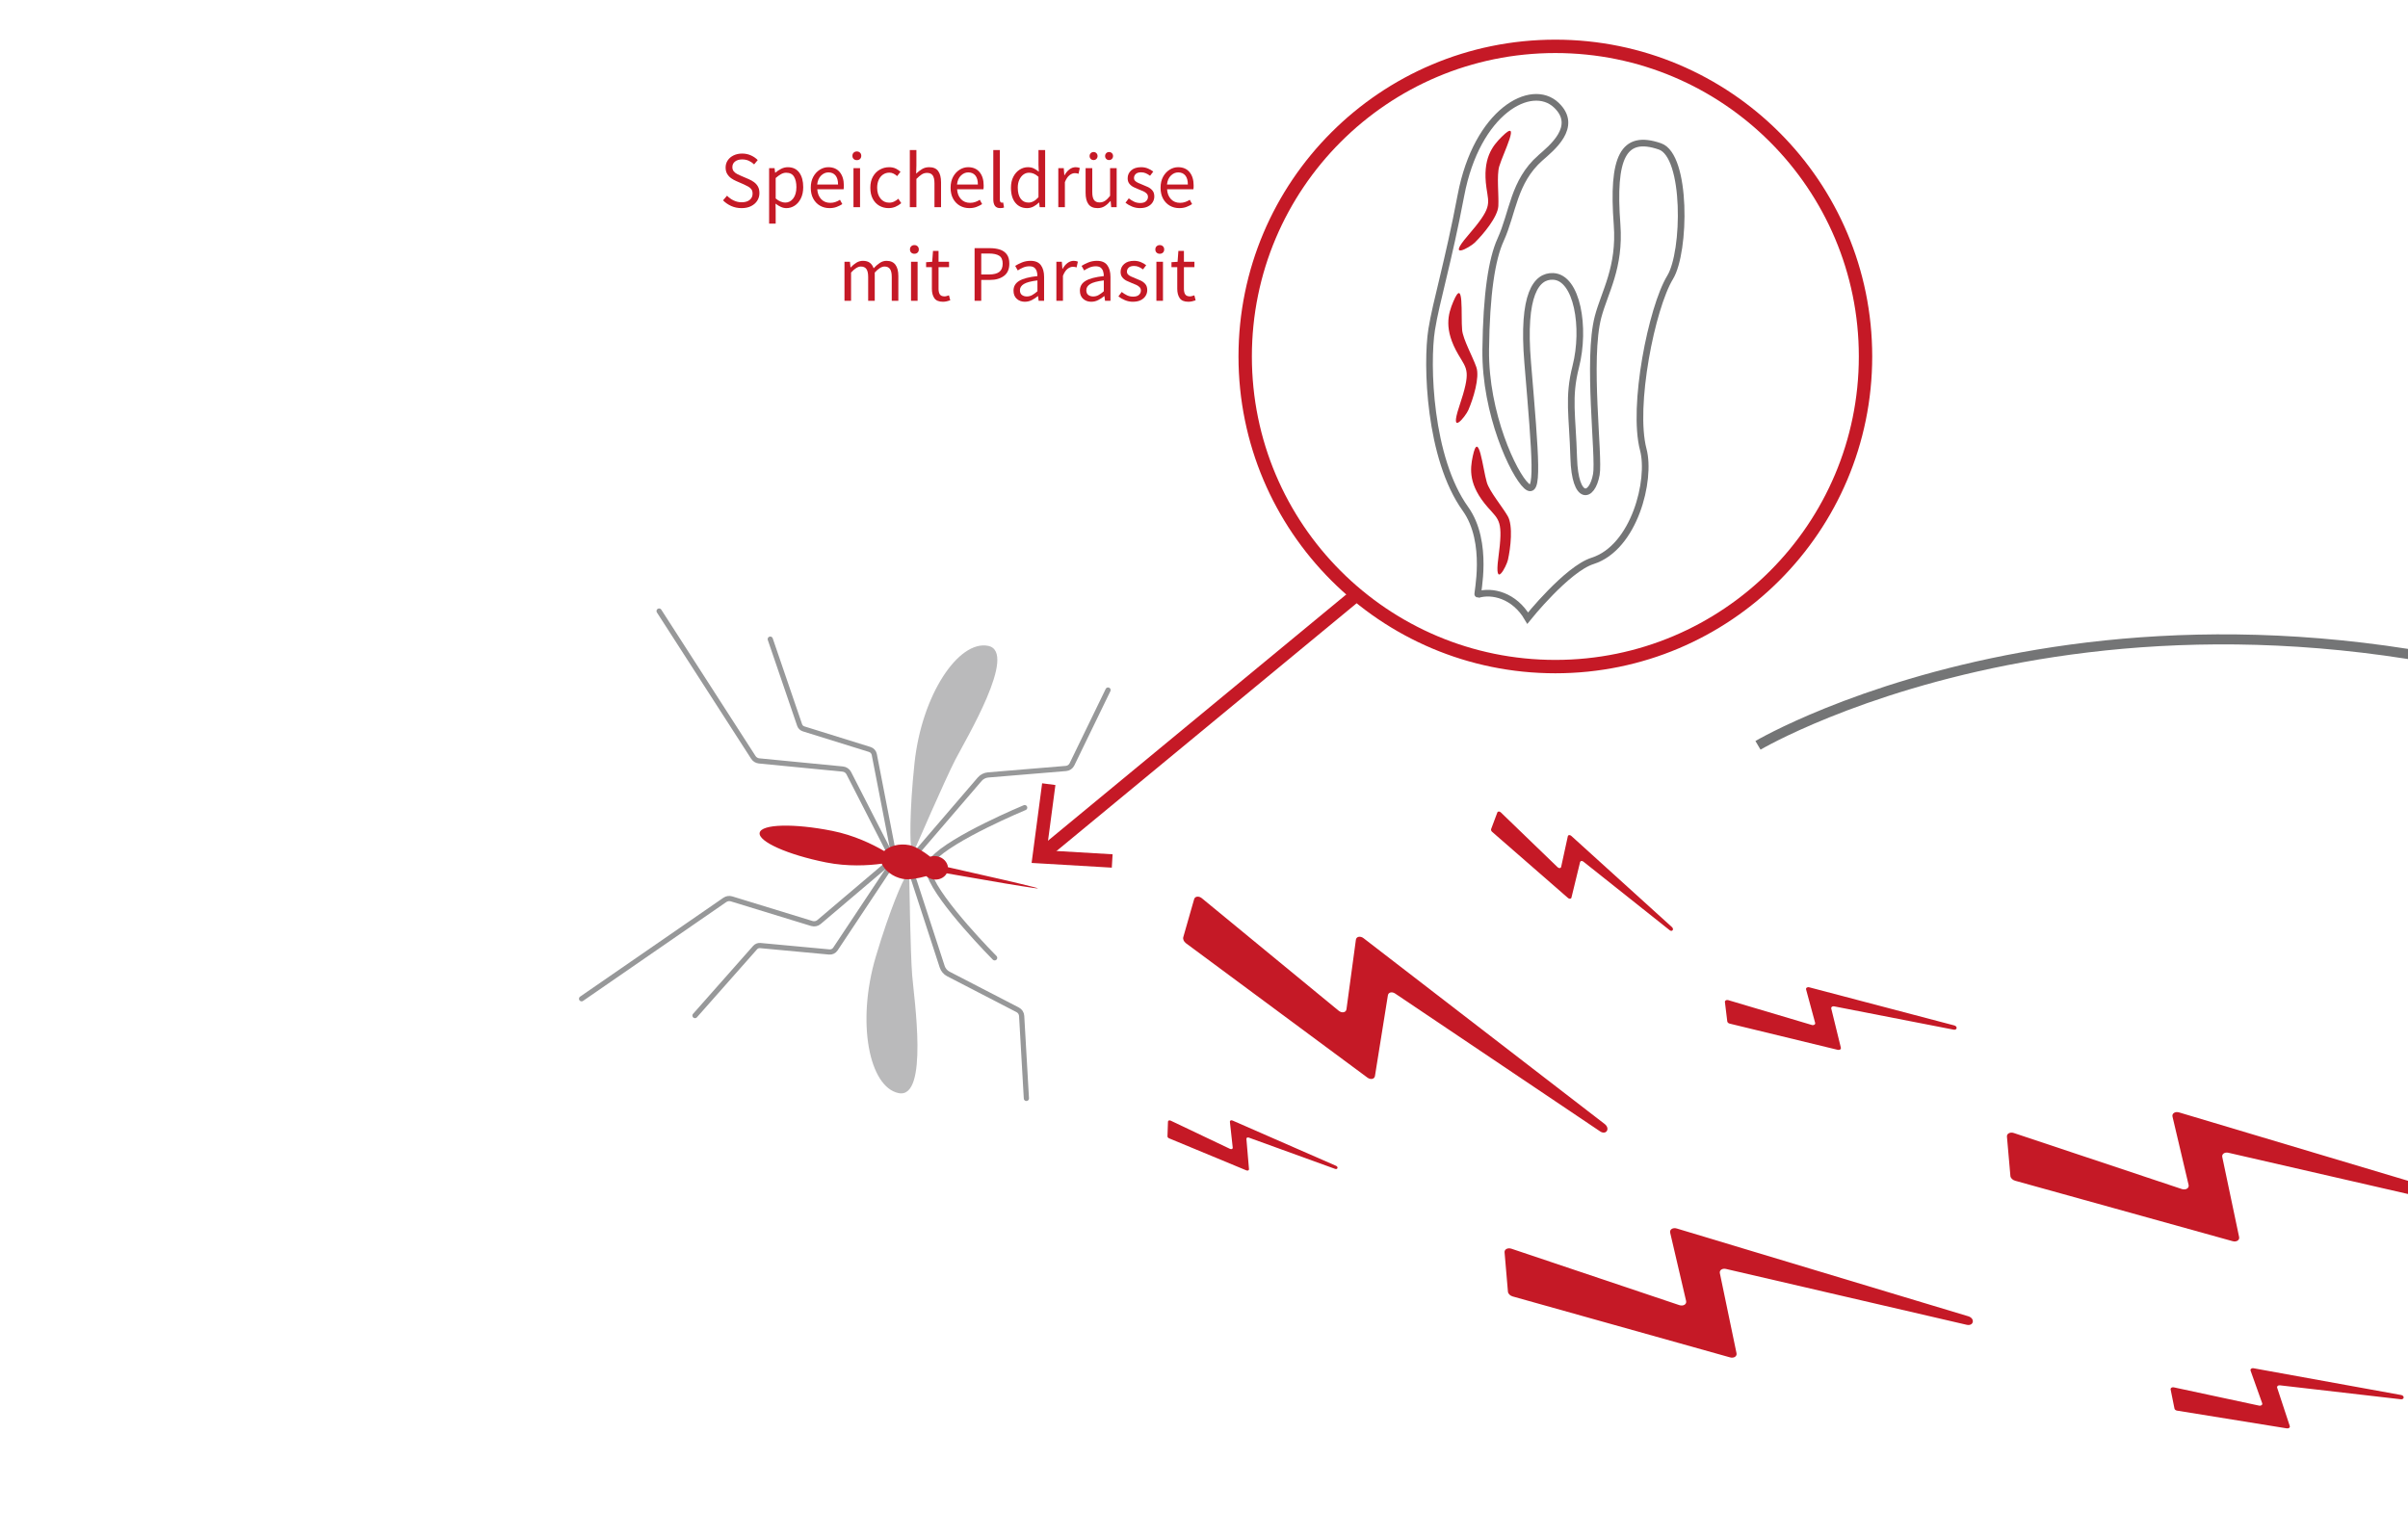 <?xml version="1.0" encoding="UTF-8"?>
<svg xmlns="http://www.w3.org/2000/svg" width="360" height="230" viewBox="0 0 360 230">
  <g id="layer-20">
    <g id="Pfeil">
      <path d="M262.82,111.444s58.498-34.599,140.51-1.538" fill="none" stroke="#747576" stroke-miterlimit="10" stroke-width="1.5"/>
    </g>
  </g>
  <g id="layer-10">
    <g id="Erreger">
      <path d="M176.903,140.121l1.625-5.679c.124-.435.707-.501,1.156-.131l20.441,16.812c.484.398,1.106.286,1.173-.211l1.41-10.396c.068-.499.694-.609,1.178-.207l36.05,27.784c.824.685.18,1.667-.709,1.08l-30.661-20.622c-.471-.311-1.003-.178-1.074.268l-1.936,12.076c-.075.467-.648.586-1.125.233l-27.127-20.09c-.322-.238-.488-.618-.403-.918Z" fill="#c51926" stroke-width="0"/>
      <path d="M225.439,193.134l-.504-5.885c-.039-.451.482-.72,1.034-.534l25.087,8.431c.594.2,1.135-.126,1.021-.615l-2.384-10.217c-.115-.491.432-.817,1.027-.613l43.581,13.126c1.014.347.761,1.494-.278,1.261l-35.994-8.352c-.551-.123-1.001.19-.908.633l2.492,11.974c.096.463-.397.778-.968.618l-32.502-9.113c-.385-.108-.677-.404-.703-.714Z" fill="#c51926" stroke-width="0"/>
      <path d="M300.558,175.834l-.517-5.884c-.04-.451.48-.721,1.033-.537l25.106,8.375c.594.198,1.135-.129,1.02-.617l-2.407-10.212c-.116-.491.43-.818,1.026-.615l43.61,13.028c1.015.345.765,1.492-.275,1.262l-36.013-8.271c-.551-.122-1,.193-.907.635l2.518,11.968c.097.463-.396.779-.967.62l-32.523-9.04c-.386-.107-.678-.402-.705-.713Z" fill="#c51926" stroke-width="0"/>
      <path d="M258.229,152.714l-.351-2.888c-.027-.221.225-.363.5-.281l12.496,3.713c.296.088.557-.082.492-.32l-1.352-4.988c-.065-.24.198-.41.495-.319l21.682,5.702c.505.153.401.722-.115.626l-17.864-3.484c-.273-.051-.489.111-.436.328l1.435,5.851c.055.226-.182.39-.466.321l-16.159-3.92c-.192-.046-.34-.187-.359-.339Z" fill="#c51926" stroke-width="0"/>
      <path d="M222.929,123.956l.924-2.468c.071-.189.332-.198.519-.017l8.494,8.201c.201.194.482.166.529-.052l.996-4.573c.048-.22.33-.246.531-.05l15.046,13.634c.342.334.021.748-.353.455l-12.903-10.257c-.198-.155-.44-.115-.487.081l-1.289,5.302c-.05.205-.309.237-.508.064l-11.351-9.896c-.135-.117-.195-.292-.147-.422Z" fill="#c51926" stroke-width="0"/>
      <path d="M325.086,210.612l-.574-2.852c-.044-.219.196-.379.476-.319l12.747,2.732c.302.065.549-.125.466-.358l-1.735-4.868c-.083-.234.166-.424.469-.357l22.059,4.001c.515.114.456.689-.066.633l-18.081-2.086c-.276-.03-.479.149-.409.36l1.885,5.722c.073.221-.151.403-.439.356l-16.414-2.653c-.195-.031-.354-.16-.384-.311Z" fill="#c51926" stroke-width="0"/>
      <path d="M174.54,169.906l.075-2.192c.006-.168.21-.244.405-.151l8.872,4.221c.21.1.424.004.404-.181l-.425-3.872c-.02-.186.195-.282.406-.18l15.48,6.772c.358.173.214.584-.158.453l-12.896-4.676c-.198-.07-.377.026-.363.193l.387,4.524c.015.175-.181.269-.384.185l-11.575-4.801c-.137-.057-.231-.179-.227-.294Z" fill="#c51926" stroke-width="0"/>
    </g>
    <g id="Mücke">
      <g>
        <g>
          <path d="M136.673,127.914l9.788-11.395c.321-.374.777-.607,1.269-.648l11.635-.966c.386-.032.726-.265.895-.613l5.395-11.113" fill="none" stroke="#979899" stroke-linecap="round" stroke-linejoin="round" stroke-width=".776"/>
          <path d="M98.537,91.368l14.087,21.877c.193.3.513.495.869.53l12.496,1.216c.388.038.731.271.908.618l5.896,11.529" fill="none" stroke="#979899" stroke-linecap="round" stroke-linejoin="round" stroke-width=".776"/>
          <path d="M115.155,95.567l4.39,12.839c.094.275.314.489.592.576l9.897,3.081c.346.108.605.397.674.753l2.752,14.165" fill="none" stroke="#979899" stroke-linecap="round" stroke-linejoin="round" stroke-width=".776"/>
          <path d="M153.191,120.76s-10.955,4.555-13.735,7.71" fill="none" stroke="#979899" stroke-linecap="round" stroke-linejoin="round" stroke-width=".776"/>
        </g>
        <g>
          <path d="M136.203,130.263l4.655,14.282c.153.469.484.859.922,1.085l10.369,5.364c.344.178.568.524.59.91l.708,12.333" fill="none" stroke="#979899" stroke-linecap="round" stroke-linejoin="round" stroke-width=".776"/>
          <path d="M86.948,149.339l21.414-14.78c.294-.203.664-.26,1.006-.155l12.003,3.681c.373.114.779.031,1.076-.221l9.875-8.376" fill="none" stroke="#979899" stroke-linecap="round" stroke-linejoin="round" stroke-width=".776"/>
          <path d="M103.903,151.851l8.988-10.164c.193-.218.478-.331.768-.304l10.321.96c.361.034.711-.134.912-.436l7.986-12.018" fill="none" stroke="#979899" stroke-linecap="round" stroke-linejoin="round" stroke-width=".776"/>
          <path d="M148.702,143.218s-8.362-8.416-9.715-12.398" fill="none" stroke="#979899" stroke-linecap="round" stroke-linejoin="round" stroke-width=".776"/>
        </g>
      </g>
      <g>
        <path d="M136.923,126.636s4.35-10.027,5.89-13.027c1.519-2.96,9.445-16.143,4.904-17.041-4.389-.869-9.914,7.272-10.999,17.562-.777,7.363-.664,12.144-.463,12.711s.669-.204.669-.204Z" fill="#bababb" stroke-width="0"/>
        <path d="M135.943,131.539s.161,10.929.429,14.29c.264,3.317,2.513,18.533-2.024,17.617-4.385-.885-6.356-10.525-3.403-20.441,2.114-7.096,4.055-11.466,4.459-11.912s.539.446.539.446Z" fill="#bababb" stroke-width="0"/>
      </g>
      <path d="M134.943,131.411c.937.187,2.304-.068,3.531-.408.263.225.591.394.967.47.884.177,1.727-.21,2.098-.888l8.583,1.486s5.049.846,5.065.765-4.97-1.241-4.97-1.241l-8.495-1.928c-.082-.768-.712-1.449-1.595-1.626-.369-.074-.73-.045-1.055.057-1.007-.78-2.179-1.541-3.12-1.729-1.542-.308-3.007.15-3.769.88-1.773-1.035-4.515-2.366-7.755-3.014-5.735-1.146-10.594-1.02-10.855.282s4.177,3.287,9.912,4.433c3.252.65,6.304.472,8.339.196.431.969,1.593,1.959,3.12,2.264Z" fill="#c51926" stroke-width="0"/>
    </g>
    <path d="M230.294,23.602c1.539-1.368,5.799-4.658,2.366-7.89-3.727-3.509-11.872.951-14.249,13.498-1.92,10.14-3.707,15.875-4.373,20.057-.82,5.156-.395,19.229,5.038,26.807,3.612,5.038,1.677,12.895,1.864,12.837,2.103-.656,5.456.091,7.452,3.513,0,0,5.874-7.339,9.696-8.555,6.274-1.996,8.783-12.114,7.587-16.635-1.711-6.464,1.261-21.24,4.011-25.761,2.331-3.834,2.518-18.189-1.521-19.582-5.513-1.901-7.166,1.607-6.41,11.675.483,6.436-1.848,10.067-2.834,13.783-1.688,6.365.214,20.938-.263,23.592-.652,3.633-3.192,4.006-3.382-2.458-.19-6.464-.88-9.012.305-13.671,1.474-5.796.225-13.339-3.389-13.484-2.493-.1-4.656,2.617-3.8,12.883,1.209,14.505,1.711,20.153-.19,18.441-1.901-1.711-6.192-10.79-6.084-20.343.095-8.365.92-13.586,2.219-16.44,1.88-4.132,1.911-8.674,5.956-12.268Z" fill="none" stroke="#747576" stroke-linecap="round" stroke-miterlimit="10" stroke-width=".994"/>
    <path d="M217.265,45.112c-.771,1.829-1.461,4.128.776,7.939,1.321,2.251,1.907,2.358.11,7.745-1.536,4.604.974,1.423,1.362.53.733-1.684,1.737-4.892,1.204-6.427s-1.984-4.142-2.124-5.539c-.211-2.105.323-8.16-1.328-4.248Z" fill="#c51926" stroke-width="0"/>
    <path d="M224.517,20.445c-1.407,1.4-2.916,3.267-2.29,7.641.37,2.584.872,2.905-2.833,7.209-3.166,3.678.362,1.686,1.06,1.007,1.316-1.281,3.461-3.869,3.55-5.492s-.266-4.585.134-5.931c.602-2.027,3.391-7.43.381-4.434Z" fill="#c51926" stroke-width="0"/>
    <path d="M220.182,68.214c-.414,1.941-.659,4.329,2.255,7.652,1.721,1.963,2.317,1.957,1.564,7.586-.643,4.81,1.224,1.214,1.437.265.403-1.792.786-5.132-.026-6.539-.812-1.407-2.727-3.695-3.128-5.041-.603-2.027-1.218-8.076-2.103-3.922Z" fill="#c51926" stroke-width="0"/>
    <circle cx="232.528" cy="53.301" r="46.371" fill="none" stroke="#c51926" stroke-miterlimit="10" stroke-width="2"/>
    <g>
      <line x1="155.897" y1="127.646" x2="202.695" y2="89.004" fill="none" stroke="#c51926" stroke-linejoin="round" stroke-width="2"/>
      <polygon points="166.216 129.734 166.335 127.736 156.49 127.159 157.785 117.382 155.8 117.121 154.226 129.029 166.216 129.734" fill="#c51926" stroke-width="0"/>
    </g>
    <g>
      <path d="M110.855,31.12c-.552,0-1.063-.105-1.536-.317-.472-.212-.88-.494-1.224-.846l.6-.696c.28.296.61.534.99.714s.774.27,1.183.27c.52,0,.924-.117,1.212-.354s.432-.546.432-.93c0-.272-.058-.488-.174-.648s-.272-.296-.468-.408c-.196-.111-.418-.224-.666-.336l-1.128-.492c-.248-.104-.494-.239-.738-.407s-.448-.385-.612-.648-.246-.588-.246-.972c0-.4.106-.758.318-1.074s.506-.564.882-.744.8-.27,1.272-.27.907.09,1.308.27.74.414,1.021.702l-.54.647c-.24-.231-.507-.413-.799-.546-.292-.132-.622-.197-.989-.197-.44,0-.794.104-1.062.312-.268.208-.401.488-.401.84,0,.248.065.454.197.618s.298.298.498.402c.2.104.404.2.612.288l1.116.479c.304.128.577.282.821.462.244.181.438.4.582.66.145.26.217.586.217.979,0,.416-.108.794-.324,1.134s-.524.61-.924.81c-.4.2-.876.3-1.429.3Z" fill="#c51926" stroke-width="0"/>
      <path d="M114.984,33.436v-8.292h.815l.084.672h.036c.264-.224.554-.416.87-.576.315-.159.646-.239.99-.239.752,0,1.323.27,1.716.81.392.54.588,1.262.588,2.166,0,.656-.118,1.22-.354,1.692-.236.472-.545.832-.925,1.08-.38.247-.794.371-1.241.371-.272,0-.543-.06-.811-.18s-.538-.284-.81-.492l.023,1.021v1.968h-.983ZM117.396,30.292c.479,0,.877-.206,1.193-.618s.475-.979.475-1.698c0-.64-.118-1.158-.354-1.554-.236-.396-.63-.595-1.182-.595-.248,0-.498.068-.75.204-.252.137-.522.332-.811.588v3.061c.265.224.521.382.769.474.247.093.468.139.66.139Z" fill="#c51926" stroke-width="0"/>
      <path d="M124.007,31.12c-.52,0-.992-.122-1.416-.365-.424-.244-.76-.595-1.008-1.051-.248-.455-.372-.999-.372-1.632,0-.64.126-1.188.378-1.644s.578-.808.979-1.056c.399-.248.819-.372,1.26-.372.744,0,1.318.248,1.722.743.404.496.606,1.16.606,1.992,0,.104-.002.206-.006.307-.004.1-.015.186-.03.258h-3.936c.039.616.233,1.107.582,1.476.348.368.802.552,1.361.552.28,0,.538-.042.774-.126.235-.084.462-.193.678-.329l.348.647c-.248.16-.529.3-.846.42s-.674.18-1.074.18ZM122.171,27.592h3.12c0-.592-.126-1.042-.378-1.351-.252-.308-.605-.462-1.062-.462-.408,0-.774.158-1.099.475-.324.315-.518.762-.582,1.338Z" fill="#c51926" stroke-width="0"/>
      <path d="M128.099,23.944c-.192,0-.351-.058-.475-.174s-.186-.273-.186-.474c0-.192.062-.349.186-.469.124-.119.282-.18.475-.18.191,0,.35.061.474.18.124.12.187.276.187.469,0,.2-.062.357-.187.474s-.282.174-.474.174ZM127.596,30.976v-5.832h.983v5.832h-.983Z" fill="#c51926" stroke-width="0"/>
      <path d="M132.851,31.12c-.512,0-.977-.119-1.392-.359-.417-.24-.744-.588-.984-1.044s-.36-1.004-.36-1.645c0-.655.13-1.212.391-1.668.26-.456.604-.804,1.031-1.044.429-.24.891-.359,1.387-.359.384,0,.714.067.989.203.276.137.515.297.715.48l-.505.648c-.168-.152-.346-.276-.533-.372-.188-.097-.398-.145-.63-.145-.353,0-.666.095-.942.282-.276.188-.492.452-.648.792-.155.34-.233.734-.233,1.182,0,.664.166,1.202.498,1.614s.766.618,1.302.618c.271,0,.523-.058.756-.174s.436-.254.612-.414l.432.66c-.264.231-.556.414-.876.546s-.656.197-1.008.197Z" fill="#c51926" stroke-width="0"/>
      <path d="M136.019,30.976v-8.544h.983v2.328l-.036,1.2c.28-.265.574-.49.883-.679.308-.188.661-.281,1.062-.281.616,0,1.066.193,1.35.582.284.388.427.953.427,1.697v3.696h-.984v-3.564c0-.544-.088-.939-.264-1.188-.177-.248-.456-.372-.84-.372-.297,0-.562.076-.799.228-.235.152-.502.377-.798.673v4.224h-.983Z" fill="#c51926" stroke-width="0"/>
      <path d="M144.911,31.12c-.52,0-.992-.122-1.416-.365-.424-.244-.76-.595-1.008-1.051-.248-.455-.372-.999-.372-1.632,0-.64.126-1.188.378-1.644s.578-.808.979-1.056c.399-.248.819-.372,1.26-.372.744,0,1.318.248,1.722.743.404.496.606,1.16.606,1.992,0,.104-.002.206-.006.307-.004.1-.015.186-.03.258h-3.936c.039.616.233,1.107.582,1.476.348.368.802.552,1.361.552.28,0,.538-.042.774-.126.235-.084.462-.193.678-.329l.348.647c-.248.16-.529.3-.846.42s-.674.18-1.074.18ZM143.075,27.592h3.12c0-.592-.126-1.042-.378-1.351-.252-.308-.605-.462-1.062-.462-.408,0-.774.158-1.099.475-.324.315-.518.762-.582,1.338Z" fill="#c51926" stroke-width="0"/>
      <path d="M149.543,31.12c-.368,0-.635-.113-.798-.342-.164-.228-.246-.554-.246-.978v-7.368h.983v7.44c0,.151.028.262.084.329.056.068.12.103.192.103.031,0,.062-.002.09-.006s.07-.01.126-.019l.132.744c-.063.032-.14.056-.228.072-.089.016-.2.023-.336.023Z" fill="#c51926" stroke-width="0"/>
      <path d="M153.551,31.12c-.728,0-1.312-.266-1.752-.798-.439-.531-.659-1.281-.659-2.25,0-.632.117-1.178.354-1.638s.548-.813.936-1.062c.389-.248.803-.372,1.242-.372.336,0,.628.06.876.18s.5.284.756.492l-.048-.996v-2.244h.996v8.544h-.815l-.084-.684h-.036c-.225.224-.488.418-.792.582-.305.163-.628.245-.973.245ZM153.767,30.292c.512,0,1.008-.269,1.487-.805v-3.048c-.248-.224-.485-.382-.714-.474-.228-.092-.462-.139-.702-.139-.312,0-.594.095-.846.282-.252.188-.454.448-.606.78-.151.332-.228.722-.228,1.17,0,.696.14,1.242.42,1.638.28.396.676.595,1.188.595Z" fill="#c51926" stroke-width="0"/>
      <path d="M158.219,30.976v-5.832h.815l.084,1.056h.036c.2-.367.444-.659.732-.876.288-.216.596-.323.924-.323.231,0,.439.04.624.119l-.192.864c-.096-.031-.184-.056-.264-.072-.08-.016-.18-.023-.3-.023-.248,0-.507.1-.774.3s-.502.548-.702,1.044v3.744h-.983Z" fill="#c51926" stroke-width="0"/>
      <path d="M164.087,31.12c-.616,0-1.068-.193-1.356-.582-.288-.388-.432-.953-.432-1.697v-3.696h.996v3.564c0,.544.085.939.258,1.188.172.248.449.372.834.372.304,0,.573-.078.81-.234.236-.155.49-.405.762-.75v-4.14h.984v5.832h-.816l-.084-.912h-.035c-.272.32-.561.576-.864.769-.305.191-.656.287-1.056.287ZM163.498,23.932c-.176,0-.319-.058-.432-.174s-.168-.258-.168-.426.056-.311.168-.427c.112-.115.256-.174.432-.174.168,0,.309.059.42.174.112.116.169.259.169.427s-.057.31-.169.426c-.111.116-.252.174-.42.174ZM165.803,23.932c-.168,0-.309-.058-.42-.174-.112-.116-.168-.258-.168-.426s.056-.311.168-.427c.111-.115.252-.174.42-.174.176,0,.319.059.432.174.112.116.168.259.168.427s-.056.31-.168.426-.256.174-.432.174Z" fill="#c51926" stroke-width="0"/>
      <path d="M170.434,31.12c-.416,0-.812-.077-1.188-.233s-.704-.346-.984-.57l.492-.66c.256.2.52.366.792.498.271.132.58.198.924.198.384,0,.672-.09.864-.27.191-.181.288-.395.288-.643,0-.2-.066-.368-.198-.504s-.3-.25-.504-.342-.414-.178-.63-.258c-.272-.104-.54-.223-.805-.354-.264-.132-.479-.304-.647-.516s-.252-.482-.252-.811c0-.472.178-.865.534-1.182.355-.316.85-.474,1.481-.474.36,0,.696.063,1.008.191.312.128.58.284.805.468l-.48.624c-.2-.151-.408-.275-.624-.372-.216-.096-.452-.144-.708-.144-.368,0-.638.084-.81.252s-.258.364-.258.588c0,.185.06.334.18.45s.276.216.468.3c.192.084.396.17.612.258.279.104.556.223.828.354.271.132.498.308.678.528.18.22.27.514.27.882,0,.312-.082.6-.245.863-.164.265-.404.477-.721.637-.315.159-.706.239-1.17.239Z" fill="#c51926" stroke-width="0"/>
      <path d="M176.302,31.12c-.52,0-.992-.122-1.416-.365-.424-.244-.76-.595-1.008-1.051-.248-.455-.372-.999-.372-1.632,0-.64.126-1.188.378-1.644s.578-.808.979-1.056c.399-.248.819-.372,1.26-.372.744,0,1.318.248,1.722.743.404.496.606,1.16.606,1.992,0,.104-.002.206-.006.307-.004.1-.015.186-.03.258h-3.936c.039.616.233,1.107.582,1.476.348.368.802.552,1.361.552.28,0,.538-.042.774-.126.235-.084.462-.193.678-.329l.348.647c-.248.16-.529.3-.846.42s-.674.18-1.074.18ZM174.466,27.592h3.12c0-.592-.126-1.042-.378-1.351-.252-.308-.605-.462-1.062-.462-.408,0-.774.158-1.099.475-.324.315-.518.762-.582,1.338Z" fill="#c51926" stroke-width="0"/>
      <path d="M126.251,44.976v-5.832h.815l.084.84h.036c.256-.279.536-.514.84-.702.304-.188.628-.281.973-.281.447,0,.798.098,1.05.294.252.195.438.47.558.821.304-.327.612-.596.924-.804.312-.208.645-.312.996-.312.601,0,1.046.193,1.338.582.292.388.438.953.438,1.697v3.696h-.984v-3.564c0-.544-.088-.939-.264-1.188s-.448-.372-.816-.372c-.432,0-.92.3-1.464.9v4.224h-.983v-3.564c0-.544-.089-.939-.265-1.188s-.452-.372-.828-.372c-.432,0-.92.3-1.464.9v4.224h-.983Z" fill="#c51926" stroke-width="0"/>
      <path d="M136.703,37.944c-.192,0-.351-.058-.475-.174s-.186-.273-.186-.474c0-.192.062-.349.186-.469.124-.119.282-.18.475-.18.191,0,.35.061.474.18.124.12.187.276.187.469,0,.2-.062.357-.187.474s-.282.174-.474.174ZM136.199,44.976v-5.832h.983v5.832h-.983Z" fill="#c51926" stroke-width="0"/>
      <path d="M140.986,45.12c-.624,0-1.059-.18-1.303-.54-.244-.359-.365-.827-.365-1.403v-3.229h-.864v-.744l.912-.06.12-1.632h.828v1.632h1.571v.804h-1.571v3.24c0,.36.065.638.197.834s.366.294.702.294c.104,0,.216-.018.336-.054s.229-.07.324-.103l.192.744c-.16.057-.335.106-.522.15-.188.044-.374.065-.558.065Z" fill="#c51926" stroke-width="0"/>
      <path d="M145.702,44.976v-7.872h2.244c.592,0,1.107.072,1.548.216.439.145.784.387,1.032.727s.372.798.372,1.374c0,.823-.269,1.436-.805,1.836-.536.399-1.235.6-2.1.6h-1.296v3.12h-.996ZM146.698,41.04h1.176c.688,0,1.198-.131,1.53-.391s.498-.67.498-1.229c0-.568-.174-.962-.522-1.183-.348-.22-.866-.33-1.554-.33h-1.128v3.133Z" fill="#c51926" stroke-width="0"/>
      <path d="M153.226,45.12c-.488,0-.895-.146-1.218-.438-.324-.292-.486-.698-.486-1.218,0-.641.286-1.13.858-1.471.571-.34,1.478-.577,2.718-.714,0-.248-.034-.483-.103-.708-.067-.224-.188-.405-.359-.546-.173-.14-.418-.21-.738-.21-.336,0-.652.064-.948.192s-.56.271-.792.432l-.384-.684c.271-.176.606-.347,1.002-.511.396-.163.826-.245,1.29-.245.712,0,1.228.218,1.548.653.32.437.48,1.019.48,1.746v3.576h-.816l-.084-.696h-.036c-.271.225-.569.42-.894.588s-.67.252-1.038.252ZM153.514,44.328c.279,0,.544-.067.792-.203.248-.137.512-.328.792-.576v-1.62c-.968.12-1.646.3-2.034.54s-.582.548-.582.924c0,.328.1.566.3.714.2.148.444.222.732.222Z" fill="#c51926" stroke-width="0"/>
      <path d="M157.93,44.976v-5.832h.815l.084,1.056h.036c.2-.367.444-.659.732-.876.288-.216.596-.323.924-.323.231,0,.439.04.624.119l-.192.864c-.096-.031-.184-.056-.264-.072-.08-.016-.18-.023-.3-.023-.248,0-.507.1-.774.3s-.502.548-.702,1.044v3.744h-.983Z" fill="#c51926" stroke-width="0"/>
      <path d="M163.15,45.12c-.488,0-.895-.146-1.218-.438-.324-.292-.486-.698-.486-1.218,0-.641.286-1.13.858-1.471.571-.34,1.478-.577,2.718-.714,0-.248-.034-.483-.103-.708-.067-.224-.188-.405-.359-.546-.173-.14-.418-.21-.738-.21-.336,0-.652.064-.948.192s-.56.271-.792.432l-.384-.684c.271-.176.606-.347,1.002-.511.396-.163.826-.245,1.29-.245.712,0,1.228.218,1.548.653.32.437.48,1.019.48,1.746v3.576h-.816l-.084-.696h-.036c-.271.225-.569.42-.894.588s-.67.252-1.038.252ZM163.438,44.328c.279,0,.544-.067.792-.203.248-.137.512-.328.792-.576v-1.62c-.968.12-1.646.3-2.034.54s-.582.548-.582.924c0,.328.1.566.3.714.2.148.444.222.732.222Z" fill="#c51926" stroke-width="0"/>
      <path d="M169.378,45.12c-.416,0-.812-.077-1.188-.233s-.704-.346-.984-.57l.492-.66c.256.2.52.366.792.498.271.132.58.198.924.198.384,0,.672-.09.864-.27.191-.181.288-.395.288-.643,0-.2-.066-.368-.198-.504s-.3-.25-.504-.342-.414-.178-.63-.258c-.272-.104-.54-.223-.805-.354-.264-.132-.479-.304-.647-.516s-.252-.482-.252-.811c0-.472.178-.865.534-1.182.355-.316.85-.474,1.481-.474.36,0,.696.063,1.008.191.312.128.58.284.805.468l-.48.624c-.2-.151-.408-.275-.624-.372-.216-.096-.452-.144-.708-.144-.368,0-.638.084-.81.252s-.258.364-.258.588c0,.185.06.334.18.45s.276.216.468.3c.192.084.396.17.612.258.279.104.556.223.828.354.271.132.498.308.678.528.18.22.27.514.27.882,0,.312-.082.6-.245.863-.164.265-.404.477-.721.637-.315.159-.706.239-1.17.239Z" fill="#c51926" stroke-width="0"/>
      <path d="M173.387,37.944c-.192,0-.351-.058-.475-.174s-.186-.273-.186-.474c0-.192.062-.349.186-.469.124-.119.282-.18.475-.18.191,0,.35.061.474.18.124.12.187.276.187.469,0,.2-.062.357-.187.474s-.282.174-.474.174ZM172.883,44.976v-5.832h.983v5.832h-.983Z" fill="#c51926" stroke-width="0"/>
      <path d="M177.67,45.12c-.624,0-1.059-.18-1.303-.54-.244-.359-.365-.827-.365-1.403v-3.229h-.864v-.744l.912-.06.12-1.632h.828v1.632h1.571v.804h-1.571v3.24c0,.36.065.638.197.834s.366.294.702.294c.104,0,.216-.018.336-.054s.229-.07.324-.103l.192.744c-.16.057-.335.106-.522.15-.188.044-.374.065-.558.065Z" fill="#c51926" stroke-width="0"/>
    </g>
  </g>
</svg>